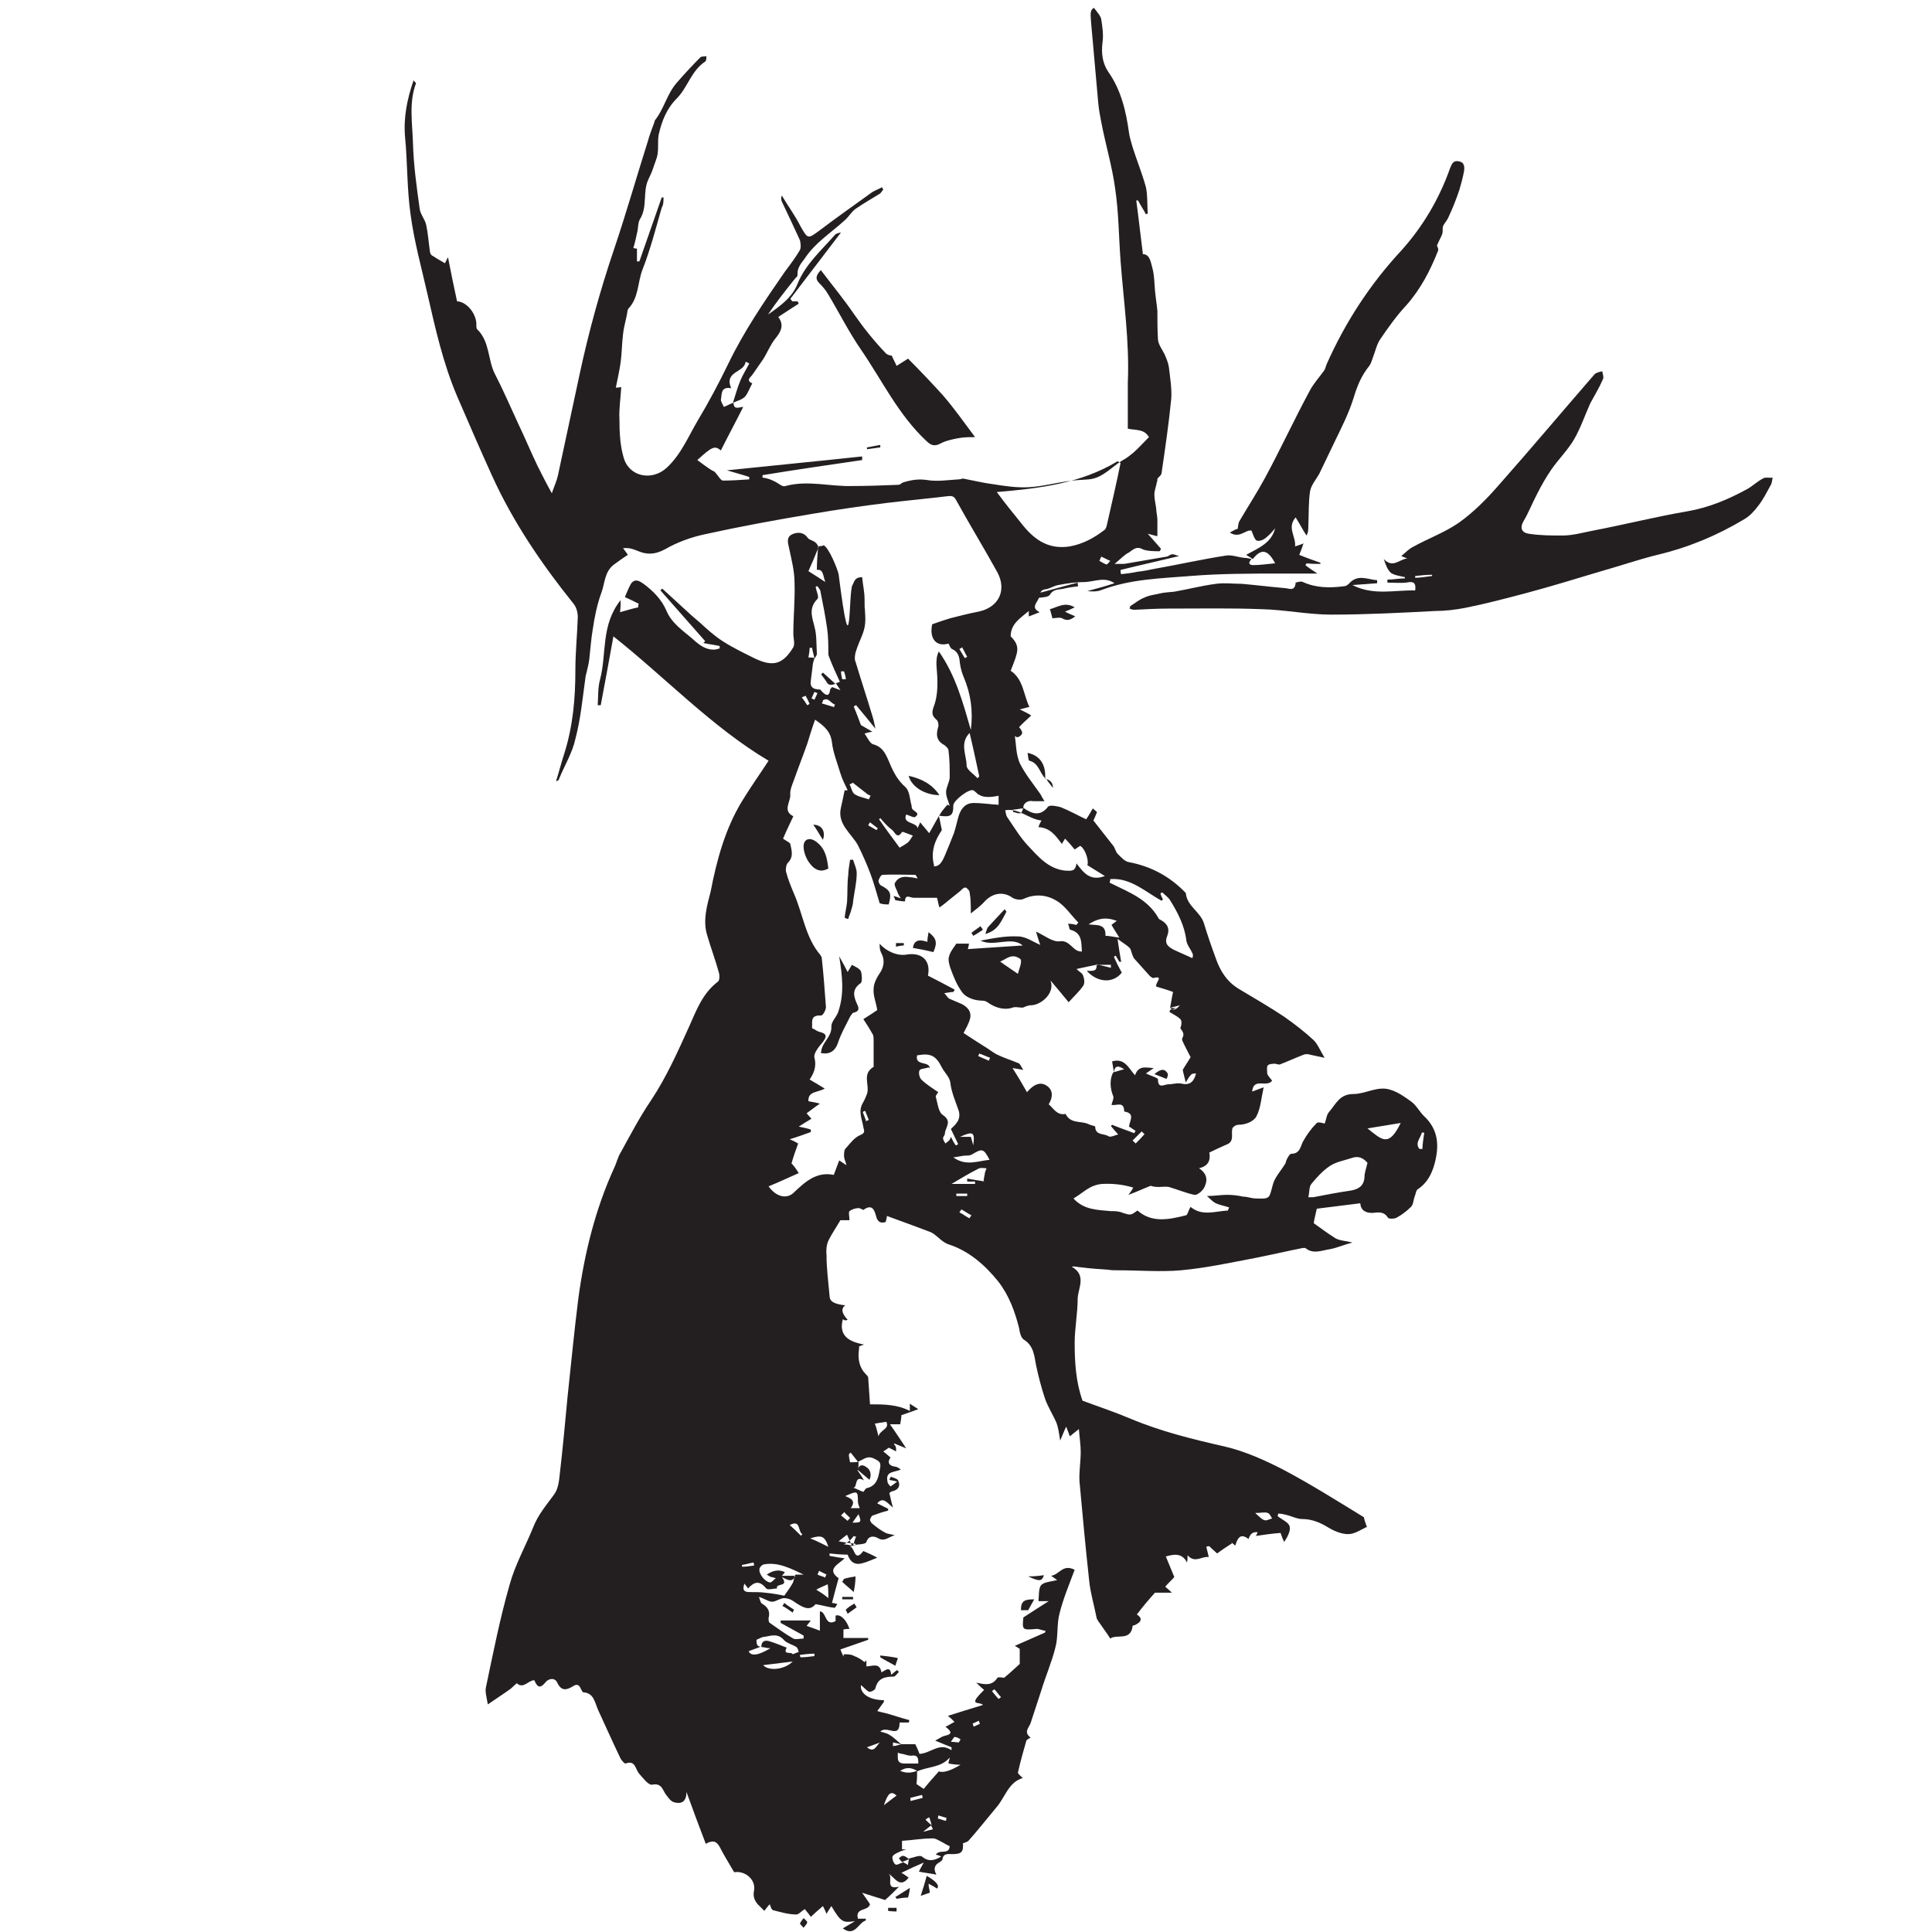 <svg viewBox="0 0 32 32" version="1.1" xmlns="http://www.w3.org/2000/svg">
  <defs>
    <style>
      .cls-1 {
        fill: #231f20;
        fill-rule: evenodd;
      }
    </style>
  </defs>
  
  <g>
    <g id="Layer_1">
      <g>
        <path d="M14.03,25.42s-.07.05-.14.11c.12.02.2.03.28.04,0,0,0,.02,0,.02-.03,0-.06.02-.1.03.09-.02.07.28.23.07.07.03.16.07.23.11-.08.03-.16.07-.24.09-.13.04-.21-.02-.25-.14-.11,0-.2-.01-.3-.02,0,.01,0,.03,0,.04.07.01.15.03.25.04-.1.1-.31.18-.1.33-.04.14-.07.26-.11.41,0,0,.04,0,.09.02-.02.02-.04.07-.05.06-.1-.01-.19-.04-.31-.06-.09.1-.17.09-.37-.05-.04-.03-.1-.05-.15-.05-.07,0-.14.06-.2.06-.06,0-.12-.05-.22-.08.02.06.03.1.05.11.1.06.14.13.11.24,0,.03,0,.07.02.08.13.09.25.18.39.26.04.02.11,0,.17,0,0-.02,0-.03,0-.05-.13-.07-.25-.14-.38-.21,0-.01,0-.02,0-.04h.5s-.03.04-.07.09c.08.03.15.05.22.08v-.32c.11,0,.08.26.26.16,0-.02,0-.06,0-.09.08-.03.18.07.23.22-.03,0-.06,0-.1.01,0,.05,0,.09,0,.14h.41s0,.02,0,.03c-.15.05-.31.11-.46.16.01.03.03.07.05.12,0-.01,0-.03.01-.04.06,0,.12,0,.17.03.06.02.12.06.17.1.01-.01.02-.02.03-.03v.1c.1,0,.22-.07.25.1.06-.03.15-.12.16.04.05-.04.07-.06.1-.08,0,.01.03.03.03.03-.03.03-.06.08-.09.08-.15,0-.26.03-.3.19,0,.03-.08.07-.11.06-.05-.03-.09-.08-.13-.11-.02.14.14.25.38.25,0,0,0,.02,0,.03-.04.05-.07.1-.11.15.06.02.13.03.19.05.11.03.22.07.34.1,0,.01,0,.03-.01.04h-.15c0,.28-.21.04-.32.15.07.02.12.03.16.06.07.04.12.1.19.15-.05-.01-.09-.02-.14-.03,0,.02,0,.04,0,.06.05,0,.09-.02.14-.03h.23s.05.1.07.16c.19-.01.33-.2.53-.06,0-.02,0-.03,0-.05-.08-.03-.17-.07-.27-.11.06-.03.11-.07.16-.08.14-.03.1-.08.01-.15.05-.02.09-.05.15-.08-.04-.04-.07-.07-.11-.1.19-.06.38-.12.58-.18-.03-.05-.19,0-.1-.12.04-.05.08-.09.12-.13-.05-.04-.09-.08-.13-.12.14.03.26.06.35-.08.02-.02.1,0,.11,0,.1-.08.17-.15.26-.23v-.25s-.03-.02-.08-.05c.18-.08.34-.15.5-.22,0-.01,0-.02.01-.03-.05,0-.1-.03-.15-.03-.24.02-.24.02-.22-.19.14-.09.26-.17.42-.27-.07,0-.1,0-.17,0,.01-.09,0-.2.04-.26.05-.06.16-.06.27-.09-.04-.03-.06-.04-.1-.07.14-.02.19-.2.39-.1-.09.24-.19.48-.25.72-.05.18-.02.39-.07.57-.06.24-.16.47-.23.7-.06.18-.12.37-.18.55-.03.08-.12.15,0,.24-.03.02-.06.03-.07.05-.05.17-.1.35-.14.53,0,.02.05.06.08.09-.24.07-.29.32-.44.49-.15.18-.3.37-.46.55-.02.02-.06.03-.09.04.01.15-.03.18-.18.18-.06,0-.15-.02-.16.09,0,.01-.03.03-.04.04q-.14.07-.06.21c-.1-.02-.19-.03-.29-.05.02-.04.04-.08.08-.15-.14.06-.25.11-.37.17.04.02.08.05.12.08-.15.19-.23-.01-.34-.07.1.05-.07.28.18.22-.08.08-.15.15-.23.22-.1-.03-.22-.07-.38-.12.06.09.1.14.13.19-.03.12-.25.05-.2.24h.13s0,.03,0,.03c-.12.03-.18.28-.38.13.08-.05.14-.08.2-.12-.2.03-.23.02-.39-.25-.03.05-.06.09-.08.13-.01-.03-.03-.07-.06-.13-.08.07-.15.13-.2.18-.04-.06-.08-.1-.1-.13-.05.03-.1.09-.14.09-.13,0-.26-.04-.38-.07-.03,0-.05-.07-.06-.1-.03.03-.06.07-.09.11-.04-.04-.07-.07-.11-.11-.06-.07-.08-.14-.06-.23.03-.18-.15-.33-.33-.3-.08-.14-.17-.28-.24-.42-.05-.09-.11-.12-.23-.05-.11-.29-.22-.58-.32-.86,0,.15-.07.21-.21.17-.06-.02-.1-.09-.14-.14-.05-.08-.07-.18-.22-.15-.06.01-.15-.11-.22-.19-.06-.08-.06-.22-.22-.16-.02,0-.06-.05-.08-.08-.13-.27-.25-.54-.37-.8-.06-.13-.07-.29-.25-.3-.01,0-.03-.04-.04-.06-.03-.07-.07-.08-.13-.04-.1.06-.19.09-.26-.06-.04-.09-.15-.07-.2,0-.1.12-.14.05-.18-.04-.1,0-.18.15-.29.05,0,0-.07.06-.1.09-.11.08-.22.15-.38.26-.02-.12-.05-.21-.03-.29.12-.57.23-1.13.39-1.69.09-.33.26-.63.39-.95.08-.21.22-.37.35-.55.06-.08.08-.21.09-.32.05-.43.09-.86.13-1.29.06-.55.11-1.09.18-1.64.1-.74.28-1.47.59-2.15.04-.08.06-.18.11-.26.16-.29.31-.58.5-.86.26-.39.45-.82.64-1.24.12-.27.22-.54.47-.73.03-.02.03-.1.02-.14-.06-.22-.14-.43-.2-.64-.07-.24,0-.48.06-.71.1-.52.24-1.04.52-1.5.14-.23.29-.44.44-.67-.94-.56-1.7-1.37-2.57-2.06-.07.39-.14.77-.21,1.14-.02,0-.04,0-.05,0,.01-.14,0-.29.04-.43.11-.42.01-.9.34-1.31,0,.07,0,.11-.01.2.11-.03.2-.06.3-.08,0-.02,0-.04.01-.06-.08-.04-.16-.08-.23-.11.03-.07.06-.15.1-.22.07-.1.15-.04.21,0,.16.12.3.26.38.45.09.21.28.33.44.47.1.09.2.17.34.17.03,0,.07-.01.1-.02,0-.01,0-.03,0-.04-.09-.02-.18-.03-.27-.05.01-.01.02-.02.03-.03-.25-.28-.49-.56-.74-.84,0-.01.02-.02.03-.03.16.15.32.29.48.44.05.04.09.08.14.12.12.11.24.22.38.31.17.11.36.2.54.29.3.14.46.09.63-.19.03-.06,0-.15,0-.22,0-.28.03-.57.02-.85,0-.19-.05-.38-.09-.57-.02-.09-.05-.18.05-.23.09-.04.19-.04.26.06.02.03.08.04.12.07.03.02.04.05.06.08-.06.15-.12.29-.17.4.11.07.19.12.28.18-.04-.1-.03-.22-.14-.2,0-.13.01-.26.02-.38.02-.03.06,0,.09-.03.09.04.23.39.25.48.22,1.74.16.28.23.18.03-.05.03-.13.16-.13.01.12.04.24.04.37,0,.23,0,.02.01.25.02.29-.08.36-.16.63-.01.05-.02.11,0,.15.09.3.19.6.28.9.02.06.03.12.05.21-.12-.15-.22-.27-.32-.39-.01,0-.03.02-.04.02.04.1.08.2.12.31.04.02.1.06.19.11-.07.01-.1.02-.13.03.05.07.09.17.15.18.14.04.19.14.24.25.07.17.14.33.29.46.07.07.07.21.1.31,0,.02,0,.04.02.06.04.04.12.06.04.12-.02.02-.09-.02-.15-.04-.07.16.17.12.19.23,0-.02.02-.04.04-.1.06.07.1.12.15.18.06-.1.12-.22.19-.33.03-.05.07-.09.11-.14.01,0,.03.01.04.02-.02-.08-.06-.15-.06-.23,0-.08.06-.17.06-.25,0-.15,0-.29-.02-.44,0-.03-.04-.07-.07-.09-.13-.07-.14-.17-.1-.3.01-.03,0-.1-.03-.12-.07-.06-.08-.11-.05-.2.09-.23.07-.47.05-.71,0-.07,0-.14.04-.22.28.4.4.85.53,1.3.04-.31,0-.6-.12-.88-.03-.07-.05-.15-.06-.22-.01-.1-.02-.19-.13-.24-.03-.01-.04-.06-.06-.09-.21.06-.32-.09-.27-.32.11-.04.2-.07.3-.1.16-.04.31-.08.47-.11.33-.07.47-.35.31-.65-.22-.4-.46-.79-.68-1.19-.04-.08-.08-.08-.16-.07-.33.04-.66.07-.99.11-.41.05-.82.11-1.23.18-.6.1-1.2.21-1.79.34-.23.05-.45.13-.66.25-.17.09-.3.09-.46.02-.07-.03-.14-.05-.23-.04.03.04.06.08.08.11-.08.05-.16.11-.23.16-.16.12-.15.31-.21.47-.07.19-.11.39-.14.59-.03.17-.04.34-.06.51-.01.09-.04.19-.06.28-.05.35-.08.7-.17,1.04-.05.23-.18.44-.27.66,0,.02-.02.03-.05.04.05-.16.09-.32.14-.47.14-.45.18-.9.18-1.37,0-.29.03-.58.04-.88,0-.07-.02-.16-.07-.22-.53-.66-1-1.35-1.35-2.12-.2-.44-.39-.88-.58-1.32-.23-.54-.36-1.12-.49-1.69-.1-.44-.22-.87-.28-1.32-.06-.42-.05-.85-.09-1.27-.03-.32.03-.63.14-.95.02.03.04.04.04.05-.12.32-.06.66-.05.99.01.36.06.72.11,1.08.01.1.09.18.11.28.03.14.04.29.06.43,0,.03.02.07.05.08.06.04.13.08.2.12,0,0,.02-.04.05-.1.05.26.1.5.15.73.17.01.33.22.32.4,0,.02,0,.06.02.07.2.2.17.49.28.72.14.27.26.55.39.83.11.23.21.47.32.7.07.14.14.28.24.46.04-.12.08-.2.1-.29.12-.56.24-1.12.36-1.68.15-.7.34-1.39.57-2.07.2-.59.37-1.19.56-1.79.03-.11.07-.21.11-.32,0,0,0-.02.01-.03.15-.19.2-.44.36-.62.13-.15.26-.29.39-.42.02-.02.06-.01.1-.02,0,.03,0,.08-.02.09-.23.15-.29.43-.47.61-.17.17-.25.38-.3.6-.02.11,0,.22-.02.33-.01.07-.05.15-.07.22-.02.06-.05.13-.08.19-.1.21-.01.45-.14.66-.03.05-.03.12-.04.19-.02.09-.04.19-.07.29,0,0,.02,0,.06.01v.21s.03,0,.04,0c.12-.35.25-.71.37-1.06,0,0,.02,0,.03,0,0,.06,0,.12-.03.17-.1.35-.19.7-.32,1.03-.08.21-.06.46-.23.64-.02.02-.02.08-.03.12-.02.1-.05.2-.06.3-.02.16-.02.32-.04.47-.02.14-.05.27-.08.42.03,0,.05,0,.09-.01-.01.18-.04.36-.03.54,0,.21.01.43.07.63.09.32.47.39.71.17.24-.22.36-.52.52-.79.18-.3.35-.62.5-.93.26-.54.6-1.04.94-1.53.09-.12.18-.24.25-.36.02-.04.01-.12,0-.16-.1-.22-.2-.43-.3-.64-.01-.03-.02-.06,0-.1.1.17.22.33.31.51.12.21.12.21.31.07.29-.22.59-.43.88-.64.05-.03.11-.05.16-.08,0,.01.01.02.02.04-.02.02-.04.06-.06.07-.13.08-.27.16-.4.25-.07.05-.11.13-.18.19-.23.21-.49.37-.66.63-.06.08-.13.16-.12.27,0,.02-.01.04-.03.05-.16.2-.32.4-.46.61.2-.14.4-.28.49-.51.13-.32.39-.55.61-.8.02-.03.06-.04.11-.05-.28.37-.56.73-.84,1.1.01.01.02.02.03.04h.09s.01.02.02.04c-.11.07-.22.14-.34.22.1.13.05.24-.05.36-.08.1-.13.23-.2.34-.06.09-.12.17-.18.26-.03.04-.11.09,0,.14-.04.07-.07.16-.12.22-.05.05-.13.07-.2.1.04-.12.07-.24.12-.36.04-.1.1-.19.15-.29-.02-.01-.04-.02-.06-.03-.02.19-.36.15-.24.44-.18-.03-.15.1-.17.19,0,.03.03.08.05.12.05-.02.1-.05.16-.07,0,.13.1.07.16.07-.12.24-.25.48-.37.72-.1-.08-.14-.07-.39.16.08.06.16.12.24.17.02.01.05.02.06.04.04.04.08.12.12.13.15,0,.29-.01.44-.02,0-.01,0-.03,0-.04-.12-.04-.24-.07-.37-.11.76-.08,1.5-.15,2.24-.23,0,.02,0,.04,0,.06-.55.08-1.1.16-1.65.25,0,.01,0,.03,0,.04.06.01.11.02.17.05.05.02.09.05.14.08.02.01.05.02.07.01.37-.1.73.01,1.1,0,.26,0,.51-.01.77-.02.03,0,.05-.03.08-.04.13-.04.25-.06.39-.04.17.03.35,0,.53-.01.03,0,.06-.02.09-.01.16.03.32.07.48.09.19.03.39.06.58.05.22-.01.44-.07.66-.1.11-.02.23-.02.34-.03.24-.02.38-.21.57-.32.06-.03.12-.08.17-.12.09-.08.17-.17.26-.26-.08-.14-.22-.11-.35-.14,0-.26,0-.51,0-.76.03-.68-.07-1.35-.12-2.02-.03-.4-.03-.8-.09-1.2-.05-.37-.16-.73-.23-1.1-.02-.1-.04-.21-.05-.32-.04-.45-.08-.9-.12-1.35,0-.08-.03-.18.05-.22.05.07.11.13.12.19.02.13.04.26.02.39-.02.17,0,.33.09.47.22.31.3.66.35,1.02.01.08.04.16.06.24.07.22.16.44.22.66.03.14.02.29.03.44-.01,0-.02,0-.03.01-.04-.08-.09-.15-.13-.23,0,0-.02,0-.03,0,.04.29.07.58.11.89.12,0,.13.14.16.24.03.12.03.24.04.36.01.11.03.23.04.34,0,.16,0,.32.01.48.01.08.07.16.11.24.03.07.06.14.07.21.02.17.05.35.04.52-.04.41-.1.82-.16,1.23,0,.04-.05.07-.07.1,0,.02,0,.04-.01.06-.01.07-.04.13-.04.2,0,.08.02.15.03.23,0,.06.02.13.02.19,0,.09,0,.18,0,.27-.02,0-.08-.02-.16-.04.09.1.15.17.22.25,0,.01-.02.03-.02.04-.09,0-.2,0-.28-.03-.1-.06-.16,0-.23.05-.08.04-.14.11-.24.19.07,0,.11,0,.16,0,.23-.04.47-.08.7-.12.03,0,.06-.04.1-.04.03,0,.07.02.11.03-.33.08-.65.15-.97.23,0,.02,0,.05.01.07.09-.01.18-.02.27-.04.1-.01.19-.03.29-.05.4-.07.79-.16,1.19-.22.09-.01.19.03.29.04.04,0,.08.01.12.02-.05.05-.06.1.03.1.12,0,.24-.02.36-.03-.12-.23-.23-.25-.37-.07-.03-.02-.06-.04-.11-.07.22-.12.42-.2.48-.44-.05.06-.1.12-.17.17-.04.03-.11.05-.14.03-.03-.02-.05-.08-.08-.16-.09-.03-.2.14-.36.03.07-.04.11-.06.13-.06.01-.06.01-.1.03-.13.14-.24.29-.47.42-.71.26-.48.49-.98.75-1.46.06-.11.15-.21.23-.32.02-.03.03-.07.04-.1.31-.7.72-1.33,1.24-1.89.36-.4.63-.86.81-1.37.03-.07.05-.12.13-.11.1.01.11.08.1.16-.02.11-.05.22-.08.32-.05.15-.11.3-.18.45-.02.05-.07.1-.09.15-.01.04,0,.08-.01.12-.02.06-.06.12-.09.2,0,0,.03.05.02.08-.13.33-.29.64-.53.91-.16.17-.3.37-.43.56-.06.09-.08.2-.12.3-.02.05-.03.1-.06.14-.13.16-.2.33-.26.53-.08.26-.21.51-.33.76-.08.17-.16.33-.24.5-.05.09-.13.18-.15.28-.03.19-.02.38-.03.58,0,.05,0,.11-.03.16-.06-.09-.11-.19-.18-.3-.15.17.01.32-.01.48.06-.02.1-.03.14-.05-.02.06-.04.12-.07.19.12.05.23.09.35.13,0,0,0,.01,0,.02-.08,0-.16,0-.23-.01,0,.01-.01.02-.02.03.05.04.11.08.2.14-.23,0-.42,0-.61,0-.5,0-1,0-1.49.04-.49.04-.99.05-1.47.23-.07.03-.16.03-.24.02.15-.04.3-.08.45-.13-.16-.11-.32-.03-.48-.02-.15,0-.3.02-.45.05-.07.01-.14.06-.21.07-.11.01-.09.1-.12.16-.04.08-.12.15.02.22-.07.03-.13.05-.18.07,0-.03,0-.05,0-.09-.14.12-.3.21-.3.42.17.17.12.26,0,.57.21.14.21.39.31.6-.06.01-.11.03-.16.04.06.03.11.05.19.1-.08.08-.16.14-.22.22-.03.03-.03.08-.05.12h0c.02.15.02.31.08.45.09.18.22.34.34.51.02.03.03.06.07.12-.08,0-.13,0-.19,0-.09-.02-.17.04-.16.12-.06,0-.11.02-.17.02,0,.01,0,.03,0,.04.03,0,.06.02.09.02.01,0,.04,0,.04,0,.02-.03.03-.06.04-.09.14.1.28.15.41-.02.03-.03.14-.01.21.01.15.06.29.14.42.2.05-.07.08-.13.11-.18.02.02.05.04.07.06-.02.05-.04.1-.06.14.11.14.22.28.33.42.03.04.04.1.07.13.06.06.12.13.19.14.37.07.68.24.94.51.02.22.24.31.3.5.06.2.13.4.2.59.07.2.18.38.38.5.25.15.51.3.75.46.17.12.34.25.49.39.07.07.11.18.18.29-.1-.02-.19-.04-.28-.06-.02,0-.05,0-.07.01-.13.05-.26.11-.39.16-.03.01-.07-.02-.11-.01-.04,0-.09.01-.1.04-.01.04,0,.09,0,.13.02.04.06.08.08.11-.09.12-.31-.06-.33.18.06-.02.1-.04.19-.07-.04.18-.05.35-.12.48-.04.08-.17.14-.3.14-.04,0-.1.04-.1.07-.02.09.04.21-.1.26-.09.04-.18.08-.28.13.02.11,0,.22-.17.26.15.1.14.22.08.33-.03.05-.11.12-.16.11-.14-.03-.28-.09-.42-.13-.05-.01-.12,0-.17,0-.06,0-.11-.01-.13-.02-.13.05-.23.1-.37.15.04-.05.06-.08.08-.12-.17-.05-.33-.07-.52-.06-.21.02-.31.15-.47.24.17.19.4.19.62.21.07,0,.13,0,.2.03.13.04.13.04.24-.04.24.21.52.15.8.08.03,0,.04-.08.08-.14.19.16.41.07.62.06,0-.02.01-.03.02-.05-.08-.03-.17-.04-.24-.08-.05-.03-.09-.08-.13-.11.12,0,.23-.02.33-.02.09,0,.18.01.27.03.07,0,.14.03.21.03.24.01.22,0,.28-.22.03-.13.14-.24.21-.36.01-.02.01-.04.02-.06.02-.04.05-.1.08-.1.14,0,.15-.12.19-.2.06-.11.14-.22.23-.31.02-.02.1,0,.13.01.03-.07.03-.15.08-.2.11-.13.17-.29.4-.29.2,0,.4-.14.61-.07.13.04.24.12.35.2.08.06.13.16.2.23.25.23.26.5.18.8-.05.18-.13.32-.28.42-.03.02-.03.08-.05.12-.02.06-.02.13-.06.17-.07.07-.15.13-.24.18-.04.02-.13.02-.14,0-.07-.11-.16-.09-.26-.08-.11,0-.19-.04-.2-.16-.25.03-.49.06-.72.09-.02.1-.04.16-.05.24.1.07.23.17.36.25.07.04.16.04.28.07-.15.04-.26.09-.37.11-.14.02-.28.09-.41-.02,0,0-.03,0-.04,0-.25.05-.51.11-.76.16-.42.08-.83.17-1.26.21-.34.03-.69,0-1.04,0-.06,0-.11,0-.17-.01-.15-.01-.3-.02-.45-.04-.04,0-.09-.02-.15-.01.25.14.11.35.1.52,0,.25-.05.5-.05.74,0,.33.02.65.13.96.27.1.54.19.8.3.5.21,1.03.34,1.56.46.34.08.67.23.98.39.45.24.88.51,1.32.78.01.05.03.11.05.16-.09.04-.2.12-.31.12-.11,0-.23-.05-.33-.11-.13-.08-.27-.14-.43-.14-.09,0-.18-.05-.27-.07-.04-.01-.08-.02-.13-.02,0,.01,0,.02-.01.04.07.06.18.1.2.17.02.07-.03.17-.09.26-.02-.04-.04-.09-.06-.15-.13.01-.28.03-.41.05,0,0,.02-.03.03-.06q-.11-.02-.15.11c-.11-.08-.17-.06-.22.11-.05-.04-.09-.08-.13-.12.03.03.05.05.08.08-.08.05-.17.11-.25.17-.07-.06-.1-.09-.13-.12-.02,0-.03,0-.05.01.01.05.03.11.04.17-.11-.02-.23.11-.35-.03,0,.05,0,.08-.01.12-.08-.16-.21-.14-.35-.1.05.12.09.22.14.34-.03.04-.09.09-.15.16.03.03.06.05.11.1h-.28c-.1.11-.2.23-.3.36.09.06.09.12-.04.18,0,0-.03,0-.03.01-.03.26-.27.13-.37.21-.07-.11-.14-.2-.2-.29-.01-.02-.03-.04-.03-.07-.04-.2-.1-.4-.12-.6-.06-.55-.11-1.09-.16-1.64-.01-.16.02-.33.02-.49,0-.12-.02-.24-.03-.38-.05.04-.09.07-.15.12-.02-.06-.04-.1-.06-.16-.04.08-.06.14-.1.23-.02-.12-.03-.21-.06-.29-.06-.14-.14-.26-.19-.4-.06-.18-.11-.37-.15-.56-.03-.16-.04-.32-.2-.42-.05-.03-.07-.12-.08-.19-.07-.28-.17-.55-.35-.78-.22-.27-.48-.5-.82-.61-.09-.03-.16-.11-.24-.17-.02-.01-.03-.02-.05-.03-.24-.09-.48-.18-.73-.27,0,.02-.01.06-.02.1-.09.03-.14-.01-.16-.1-.03-.11-.07-.2-.21-.1-.01,0-.05-.03-.08-.03-.05,0-.11.02-.15.05-.02.02,0,.09,0,.15-.05,0-.1,0-.15,0-.07.12-.14.22-.2.34-.03.07-.04.16-.03.24,0,.22.03.45.05.67,0,.1.08.14.26.16q-.11.08.04.24s-.03.01-.04.01c-.01,0-.02-.01-.04-.02-.07.27.09.37.35.42-.03.01-.05.02-.08.03,0,.05-.01.1-.01.14,0,.12.03.23.12.32.02.02.04.04.04.06.01.14.02.28.03.44.22,0,.45,0,.66.11v-.12s.08.05.14.09c-.11.04-.19.07-.28.1,0,.04-.01.09-.02.15h-.17c.1.14.17.25.27.4-.09-.04-.15-.06-.19-.08-.06.04-.11.08-.19.13.04.03.08.07.12.1h0c-.05.07-.04.13.06.15.04,0,.07.02.11.05-.1.05-.26.02-.22.2,0,.03.03.06.05.08.03-.02.06-.04.11-.08-.07-.02-.1-.02-.13-.03.01-.02.02-.05.03-.05.04.02.11.03.12.07.04.09-.01.15-.1.17-.01,0-.03.01-.05.03.02.07.03.14.06.24-.09-.07-.16-.19-.26-.07.06.03.12.06.18.09,0,.01,0,.02,0,.03-.08.02-.17.05-.25.08-.02,0-.04.04-.05.07,0,.02.02.05.03.06.07.06.15.12.23.16.04.02.1.02.15.04-.1.02-.17.12-.29.04-.04-.02-.14-.05-.18.07-.01.04-.14.04-.22.05.02-.05.03-.1.05-.14-.01,0-.03,0-.04-.01-.02.03-.04.05-.07.08-.03.02-.06.04-.09.06.04,0,.09.01.13.02ZM15.43,30.23s-.02-.09-.04-.13c-.02.01-.04.02-.06.04.03.03.06.06.1.09-.04.03-.08.06-.14.11.07-.02.12-.03.16-.04,0-.02-.02-.04-.03-.07ZM12.61,27.27c-.07.03-.14.05-.21.08q.06.13.36-.05c-.06,0-.11-.02-.15-.02,0-.07.03-.12.12-.1.1.03.2.07.3.11-.07.13.08.06.1.11.03-.01.07-.03.1-.04-.01-.03-.02-.07-.04-.08-.06-.04-.15-.06-.2-.11-.1-.12-.21-.08-.32-.06-.05,0-.09.03-.14.05,0,.06,0,.13.1.11ZM13.18,26.08s.09,0,.13,0c-.21-.1-.42-.21-.65-.17-.03,0-.07.04-.08.07-.02.09.1.23.18.23.02,0,.05-.04.09-.07-.04-.01-.06-.02-.08-.02-.02-.01-.04-.02-.07-.04q.16-.11.3-.04s-.02.03-.05.06h.22c-.04.11-.11.08-.22.02.13.18-.11.09-.08.19-.06,0-.15.03-.18,0-.11-.14-.2-.11-.3,0-.02-.03-.03-.04-.06-.08-.05.14.03.14.11.14.08,0,.16,0,.23.01.11.01.23.03.32.05.05-.07.1-.14.14-.21.02-.04.02-.08.03-.12ZM14.2,24.35h0s.08.11.11.17c-.17-.1-.1.13-.18.12.06.02.11.05.17.07.02-.02.03-.05.05-.06.19-.04.2-.2.23-.35.01-.08-.02-.1-.1-.14-.12-.06-.18.02-.27.05-.04-.05-.08-.1-.12-.15-.01,0-.02.02-.03.03,0,.04.01.08.02.13.05,0,.1,0,.14-.01,0,.05,0,.09-.01.14ZM15.19,29.33c-.11-.06-.18-.06-.28,0q.13.06.28,0c0,.07,0,.13-.01.22.02.01.07.05.12.08.08-.1.16-.19.25-.29q.11.04.36-.11c-.07,0-.14-.01-.2-.02,0-.04.02-.07.02-.1-.14.17-.37.15-.54.23ZM14.95,30.84s.06.03.09.05c0-.04.01-.07.02-.11.07-.01.17-.06.21-.03.11.09.2.07.32,0-.04-.02-.08-.03-.09-.03.06-.1.22.01.23-.14-.04-.02-.08-.04-.11-.06-.06-.03-.13-.08-.19-.07-.16,0-.32.03-.49.04v.14h.07s-.09.03-.13.05c-.04.02-.09.04-.1.08,0,.04.02.1.05.12.02.02.08-.02.12-.03ZM13.84,11.32s.08-.03.07-.03c-.06-.13-.12-.26-.17-.39-.01-.02-.02-.05-.02-.07,0-.14,0-.28-.02-.42-.03-.21-.07-.41-.11-.61,0-.03-.03-.06-.05-.09-.01,0-.02,0-.03.01.01.07.06.17.03.2-.15.15-.09.3-.05.46.04.14.03.3.04.45,0,.02-.02.05-.04.08-.01-.06-.03-.12-.04-.18-.01,0-.03,0-.04,0,0,.05-.01.1-.02.16.04,0,.07,0,.1.01-.01.04-.03.09-.03.13-.01.08-.02.16-.03.24-.02.12.05.15.15.15.01,0,.03.03.04.04.08.08.12.06.13-.04,0-.01.02-.02.03-.04.04.01.07.03.14.05-.04-.06-.06-.09-.08-.12h0ZM17.59,13.98h0c-.1-.13-.19-.27-.39-.28.01-.04.03-.07.05-.11-.21-.02-.37-.21-.6-.17.01.04.01.08.03.11.11.16.21.33.34.47.17.18.34.39.62.42.09,0,.17.03.19-.12.12.16.23.3.47.21-.1-.06-.19-.12-.29-.18.03-.08-.04-.28-.12-.32-.03.02-.06.04-.09.06-.05-.06-.1-.12-.16-.18-.02.04-.04.06-.05.09ZM19.38,16.69q.07.08.16-.04c-.06.02-.11.03-.16.04.02-.09.03-.18.05-.26-.08-.03-.18-.06-.28-.09-.02-.06.14-.19-.05-.14-.01,0-.04-.02-.06-.04-.09-.1-.17-.19-.26-.29-.01-.02-.02-.04-.03-.07-.01-.03-.02-.08-.04-.1-.05-.05-.11-.08-.2-.15.02.15.04.26.06.38-.01,0-.02,0-.03,0-.02-.03-.04-.07-.06-.1-.01,0-.02.01-.03.02.04.09.08.17.13.26-.14.18-.4.17-.58-.03.09,0,.18.02.16-.11.08.02.16.04.24.06,0-.02,0-.04,0-.05h-.24c-.1.02-.2.04-.33.07.05.05.1.07.11.11.02.05.03.13,0,.17-.07.1-.16.18-.24.27-.09-.11-.19-.23-.3-.36.08.22-.17.41-.32.41-.06,0-.11.03-.14.04-.07,0-.12-.02-.17,0-.15.05-.3-.01-.4-.08-.07-.05-.1-.03-.16-.04-.1-.01-.22-.06-.27-.13-.09-.12-.15-.27-.2-.41-.02-.06-.04-.14-.02-.19.02-.08.08-.15.12-.21h.21s-.01.06-.02.09c.32-.02.62-.04.91-.06-.19-.16-.47.03-.7-.08.21-.04.41-.08.62-.07.13,0,.25.09.37.14-.02-.05-.04-.12-.07-.22.15.07.28.18.4.16.17-.02.21.18.36.17-.01-.16,0-.31-.19-.36-.02,0-.02-.06-.04-.1.06,0,.1.01.14.02,0-.01.02-.02.03-.04-.12-.12-.22-.28-.36-.36-.16-.1-.36-.12-.55-.03-.05.02-.13.01-.18-.02-.15-.11-.33-.08-.46.06-.07.08-.16.14-.23.2,0-.13,0-.24-.02-.35,0-.03-.05-.08-.07-.08-.04,0-.07.05-.1.07-.05.04-.1.08-.15.12-.06.05-.12.1-.18.14-.02-.06-.03-.13-.04-.16-.15,0-.27,0-.39,0-.05,0-.14-.07-.14.06-.05,0-.1-.01-.16-.02,0,0-.01-.03-.03-.07.04.01.07.02.12.04-.03-.05-.05-.08-.06-.12-.02-.04-.05-.1-.04-.13.05-.1.14-.12.25-.1.04,0,.07.01.13.02-.02-.03-.03-.06-.04-.06-.18,0-.36-.01-.54,0-.03,0-.06.06-.07.1,0,.02.02.07.05.08.15.08.17.13.12.31-.05,0-.1,0-.15-.02-.05-.16-.09-.32-.15-.48-.06-.16-.13-.32-.21-.48-.11-.2-.35-.35-.28-.63.02-.09.04-.18.06-.28.02,0,.03,0,.05,0-.04-.09-.09-.18-.12-.28-.05-.17-.12-.34-.14-.51-.02-.18-.12-.27-.28-.38-.05.14-.09.27-.13.4-.07.2-.15.4-.22.6-.03.08-.07.17-.06.25,0,.12-.13.26.05.35-.06.13-.12.25-.17.37.05.04.11.06.12.09.02.1.06.21-.04.31-.03.03-.04.11-.03.15.03.12.08.24.13.36.15.34.19.73.44,1.02,0,.01.02.03.02.04.03.27.05.54.07.82,0,.05-.05.14-.08.14-.19-.01-.14.11-.15.21.05.02.08.05.12.06.13.03.13.08.05.18-.06.07-.15.18-.13.25.04.16-.02.27-.08.36.07.04.15.09.25.15-.12.07-.28.04-.27.21.06.01.12.02.19.04-.09.06-.15.11-.22.16.03.03.05.06.08.09-.07.04-.13.08-.21.13.09.02.15.03.2.05,0,.01,0,.02,0,.04-.11.04-.22.08-.35.12.05.02.09.04.14.07-.04.11-.08.22-.11.33.03.03.07.08.12.16-.18.08-.33.15-.5.22.13.18.3.21.41.11.19-.18.38-.36.67-.3.03-.08.06-.16.09-.24.03.02.06.04.12.08-.02-.08-.04-.11-.04-.15,0-.04,0-.1.02-.12.08-.09.15-.19.25-.23.09-.04.06-.07.05-.13-.02-.13-.09-.26-.01-.4.03-.05.05-.1.07-.15.05-.15-.09-.33.11-.45,0,0,0-.02,0-.03,0-.13,0-.26,0-.39,0-.04,0-.08-.01-.11-.05-.09-.1-.17-.16-.26.11-.07.19-.12.23-.15-.02-.13-.07-.24-.06-.35,0-.1.06-.2.12-.29.06-.11.06-.21,0-.32-.02-.04-.02-.09-.02-.14.1.12.29.21.45.18.25-.04.4.1.35.35.14.07.29.15.44.23,0,.01-.01.03-.02.04-.04,0-.08.01-.15.02.04.04.05.07.08.09.07.03.14.06.21.09.1.05.16.13.14.23-.02.09-.07.17-.11.25.12.08.23.15.34.22.07.04.13.09.2.13.12.06.25.1.37.15.03.01.04.06.08.11-.07-.01-.11-.02-.18-.03.09.14.16.26.24.4.11-.13.23-.19.35-.09.09.08.07.19.01.29.08.07.14.19.28.16.08.17.26.11.38.17.04.02.11.03.11.04,0,.15.15.11.22.16.03.02.09-.01.16-.03-.06-.07-.09-.1-.12-.14,0,0,.01-.01.02-.02.12.05.24.09.37.14,0-.01.01-.03.02-.04-.04-.02-.07-.05-.11-.07.01-.1.11-.22-.08-.25,0-.18-.13-.09-.21-.11.01-.05.04-.1.03-.14-.06-.14-.06-.3,0-.4.05-.01.1-.03.18-.05-.12-.08-.16-.04-.17.05-.01-.06-.02-.12-.03-.18.21-.06.27.11.38.23.06-.18.2-.12.31-.12-.04.03-.09.06-.13.09.08.04.2.07.2.1,0,.15.09.09.16.08.08,0,.17-.03.24-.01.14.03.2-.05.23-.17-.04,0-.07,0-.09.03-.03.03-.05.07-.08.12-.02-.09-.04-.15-.05-.21.04-.07.09-.14.13-.21-.05-.1-.1-.19-.14-.28,0,0,0-.02,0-.03.05-.08,0-.12-.03-.17.02-.05.03-.12,0-.15-.05-.05-.12-.08-.18-.12,0-.01.01-.03.02-.04.03,0,.06-.01.09-.02ZM18.56,7.67s-.03-.02-.05-.03c-.61.37-1.3.45-2,.51.14.19.27.35.4.51.2.26.44.45.81.39.22-.04.4-.14.57-.27.02-.01.03-.04.04-.07.08-.35.16-.7.23-1.04ZM18.39,14.56s0,.03-.01.05c0,0,0,.02.02.02.3.15.61.26.79.58,0,.01.02.02.04.03.11.06.15.15.1.27-.05.13.03.18.13.23.09.04.18.08.29.13,0-.01.02-.05,0-.08-.03-.07-.09-.14-.1-.21-.03-.25-.14-.46-.27-.67-.03-.05-.09-.09-.13-.13,0,0-.02.01-.03.02.01.03.02.06.04.09,0,.01-.01.02-.02.03-.27-.15-.51-.38-.84-.36ZM22.65,19.26c-.07-.08-.15-.12-.26-.08-.12.04-.25.06-.36.13-.12.08-.22.19-.31.3-.04.05-.03.14-.05.22.01,0,.05,0,.08,0,.21-.04.41-.08.62-.11.12-.02.22-.07.23-.22,0-.08.03-.15.05-.24ZM15.38,17.68c-.06.02-.14.02-.15.05-.02.04,0,.12.03.15.08.08.18.14.28.21-.01.02-.05.06-.04.08.03.1.04.25.12.3.16.11.03.21.03.31,0,.02-.03.05-.03.07,0,.03.02.06.04.09.02-.02.04-.03.06-.05.01-.01.02-.03.03-.06.03.06.05.1.08.14.01,0,.03-.01.04-.02-.04-.08-.08-.17-.12-.25.08-.08.17-.15.13-.3-.05-.15-.12-.3-.14-.47-.01-.09-.1-.17-.14-.25-.1-.2-.19-.24-.41-.2-.04.18.2.09.21.21ZM15.47,14.35c.1,0,.14-.09.18-.18.05-.12.1-.24.15-.37.03-.09.05-.19.08-.29.04-.12.11-.21.25-.21.13,0,.25.02.41.03v-.15s-.1.02-.15.02c-.05,0-.11,0-.16-.03-.04-.01-.07-.06-.11-.08-.07-.03-.33.17-.33.25,0,.17-.04.2-.24.17.02.08.03.15.05.24-.11.16-.19.35-.13.58ZM16.06,12.14c-.17.17-.05.37-.05.54,0,.07.12.14.18.21,0,0,.02-.02.03-.03-.05-.23-.1-.47-.16-.72ZM22.65,18.69c.24.19.35.32.55-.09-.19.03-.36.06-.55.09ZM16.29,19.57s.01-.08.02-.12c0-.03.02-.07.03-.1-.04,0-.09-.01-.12,0-.16.08-.31.17-.46.26h.39s0-.02,0-.04c-.04,0-.09,0-.13,0,0-.02,0-.03,0-.05.09.02.19.03.29.05ZM14.9,14.04s.09-.05.13-.08c.04-.03.06-.08.09-.12-.06-.02-.17-.07-.18-.06-.08.13-.12,0-.16-.03-.08-.06-.14-.13-.2-.2,0,0-.01.01-.02.02.11.16.23.32.34.47ZM18.49,15.25c-.19-.07-.32-.03-.46.06.13.02.29-.02.28.19.07,0,.14.02.23.03-.05-.08-.09-.14-.13-.21.02-.02.04-.03.09-.07ZM16.39,19.21c-.1-.19-.12-.19-.29-.09-.03.02-.07.02-.1.02-.06,0-.12.02-.21.03.21.15.4.06.6.04ZM16.57,15.93c.11.08.19.13.29.2.02-.09.06-.16.05-.23,0-.02-.09-.07-.14-.06-.06,0-.12.05-.21.09ZM15.21,29.21c0-.08,0-.15-.12-.13-.05,0-.1-.02-.14-.03-.03,0-.05-.01-.08-.02,0,.03,0,.05,0,.08,0,.1.07.1.14.1.07,0,.13,0,.21,0ZM14.12,12.97s-.04.02-.05.02c.03.05.04.13.08.16.07.05.16.06.24.09.01-.02.02-.04.03-.06-.02-.01-.05-.02-.07-.04-.08-.06-.15-.12-.23-.18ZM12.64,27.58c.09.1.35.08.49-.06-.17.02-.33.04-.49.06ZM14,24.78c.1.04.18.08.09.2h.15s-.03-.07-.03-.11c0-.18-.01-.18-.21-.09ZM13.72,25.62c-.06-.18-.11-.2-.3-.14.1.04.18.08.3.14ZM20.79,25.06c.07.06.11.11.16.12.03.01.08-.02.12-.03-.02-.03-.04-.08-.07-.09-.05-.02-.11,0-.21,0ZM14.68,23.55c-.08.01-.13.02-.19.03.02.05.04.12.06.21.03-.11.19-.12.13-.24ZM16.12,18.97c.03-.22,0-.24-.22-.14h.18s.02.06.04.14ZM13.72,26.46c0-.08,0-.14-.01-.22-.06.03-.12.05-.19.09.08.05.13.08.2.14ZM23.51,19.03s.03,0,.05,0c0-.09.02-.18.03-.27-.01,0-.03,0-.04,0-.02.09-.12.17-.04.27ZM13.26,25.44s.02-.02.03-.03c-.08-.04-.02-.25-.21-.15.07.06.13.12.19.18ZM14.85,29.74c-.09-.08-.14-.05-.21.16.08-.06.14-.11.21-.16ZM18.24,9.22s-.02.04-.03.07c.04.02.08.05.12.06.01,0,.04-.04.06-.06-.05-.02-.1-.05-.15-.07ZM15.84,19.77s0,.03,0,.04h.18s0-.03,0-.04h-.18ZM13.81,11.72s.01-.03.02-.05c-.07-.02-.11-.13-.2-.07,0,.02-.01.04-.02.05.07.02.13.04.2.06ZM18.95,18.78s-.03-.03-.04-.04c-.05.05-.1.1-.15.15.02.02.03.03.05.05.05-.05.1-.1.15-.16ZM13.57,26.01s-.02.05-.03.07c.04.02.09.03.13.05,0-.02.01-.04.02-.05-.04-.02-.08-.04-.12-.06ZM13.35,11.52s-.04.02-.07.03c.03.04.06.08.09.13.01,0,.03-.02.04-.02-.02-.05-.04-.09-.07-.14ZM15.08,29.78s0,.03,0,.05c.07-.02.13-.03.2-.05,0-.02,0-.03-.01-.05-.07.02-.13.03-.2.05ZM14.58,28.86c-.06.02-.13.05-.22.08.13.11.16-.05.22-.08ZM14.12,25.22c.15,0,.15-.01.1-.14-.03.04-.06.08-.1.14ZM13.25,27.41s0,.03.01.04c.08,0,.15-.01.23-.02,0-.01,0-.03,0-.04-.08,0-.16.01-.24.02ZM15.94,10.72s-.03.02-.05.03c.03.05.06.1.09.15.01,0,.03-.02.04-.02-.03-.05-.05-.1-.08-.15ZM15.88,28.86s.02-.03.03-.05c-.03-.02-.06-.04-.1-.04-.01,0-.03.04-.06.08.06,0,.09.01.13.01ZM12.49,25.94s0-.04-.01-.06c-.06.01-.12.03-.19.04,0,.01,0,.02,0,.03.07,0,.13-.01.2-.02ZM15.92,20.04l-.03.04c.06.03.11.07.17.1,0-.02.02-.03.03-.05-.06-.03-.11-.07-.17-.1ZM14.41,13.62s-.02.03-.03.05c.05.03.09.05.14.08,0-.01.01-.02.02-.03-.04-.03-.09-.07-.13-.1ZM15.67,30.15s0-.03.01-.04c-.05-.01-.09-.03-.14-.04,0,.02,0,.03-.01.05.05.01.09.03.14.04ZM16.22,17.45s-.01.03-.02.04c.06.03.12.05.18.08,0-.02.01-.03.02-.05-.06-.02-.12-.05-.18-.07ZM13.98,25.05s-.04.04-.05.05c.04.03.07.06.11.09.01-.02.03-.03.04-.05-.03-.03-.07-.06-.1-.1ZM16.47,27.98l-.04.03s.07.09.11.13c.01-.01.03-.02.04-.03-.04-.04-.07-.09-.11-.13ZM14.34,18.57s.03-.01.05-.02c-.02-.05-.04-.1-.06-.15-.01,0-.03.01-.04.02.02.05.04.1.06.16ZM13.54,11.48s-.03-.01-.05-.02c-.02.04-.03.07-.05.11.02,0,.03.01.05.02l.05-.11ZM16.23,28.55s-.01-.03-.02-.05c-.03.02-.07.03-.1.05,0,0,.01.03.02.05.03-.02.07-.03.1-.05ZM13.96,11.25s.03,0,.05,0c0-.04-.02-.09-.03-.13-.02,0-.03,0-.05,0,0,.04.01.09.02.13Z" class="cls-1"></path>
        <path d="M18.72,10.04c.08-.05.15-.11.23-.14.08-.04.17-.05.26-.07.08-.02.16-.02.24-.03.23-.04.46-.1.69-.13.14-.02.29,0,.43,0,.23.02.47.05.7.07.07,0,.18.07.19-.09,0,0,.09-.03.12-.01.22.1.45.1.68.07.03,0,.06-.02.08-.04.15-.17.31-.07.47-.06,0,.02,0,.03,0,.05-.13.01-.25.02-.41.03.35.18.7.08,1.04.09.02-.15-.05-.15-.15-.13-.1.01-.21,0-.31,0,0-.02,0-.03,0-.05.1,0,.19-.02.29-.02,0,0,0-.01,0-.02-.08-.02-.17-.03-.23-.07-.06-.05-.09-.14-.12-.23.15.16.26,0,.39-.01-.03-.01-.05-.02-.1-.04.07-.06.13-.12.19-.15.25-.14.53-.24.76-.4.24-.17.46-.39.66-.62.54-.61,1.06-1.23,1.59-1.84.03-.03.08-.04.13-.05,0,.04.03.09.01.13-.06.14-.14.27-.21.4-.09.2-.16.41-.27.6-.1.17-.25.32-.37.49-.09.13-.17.27-.24.41-.08.15-.14.31-.23.46-.05.09-.04.18.09.2.19.03.38.03.56.03.17,0,.34-.05.5-.08.52-.1,1.04-.23,1.56-.32.36-.06.69-.2,1-.37.09-.05.17-.13.27-.18.04-.02.1,0,.15-.01-.01.05-.01.1-.04.14-.06.11-.12.23-.2.33-.06.08-.14.17-.23.22-.45.27-.93.47-1.44.59-.32.08-.64.19-.96.28-.4.12-.79.24-1.2.35-.34.09-.68.18-1.03.25-.16.03-.33.05-.49.05-.57.03-1.15.06-1.72.06-.38,0-.76-.08-1.15-.09-.51-.02-1.02-.01-1.54-.01-.19,0-.38.01-.57.02-.03,0-.06-.01-.08-.02ZM23.44,9.54s0,.02,0,.03c.09,0,.19-.02.28-.03,0,0,0-.02,0-.02-.09,0-.19.01-.28.02Z" class="cls-1"></path>
        <path d="M13.6,4.48c.19.25.38.48.55.73.16.23.33.44.52.64.03.03.08.04.1.04.03.07.06.12.08.17.05-.03.11-.07.19-.12.19.19.39.4.58.61.19.22.35.45.53.69-.09,0-.19,0-.29.02-.1.02-.2.04-.29.09-.1.05-.16.02-.23-.05-.46-.43-.73-1-1.08-1.51-.2-.29-.36-.61-.54-.91-.04-.07-.09-.13-.15-.19-.06-.06-.07-.12.03-.22Z" class="cls-1"></path>
        <path d="M17.44,10.26c-.02-.05-.03-.11-.05-.17.12-.03.25-.13.41-.03-.06.03-.11.05-.16.07.05.03.11.05.17.08-.06.04-.12.09-.22.03-.04-.02-.11,0-.16,0Z" class="cls-1"></path>
        <path d="M15.05,12.85c.22.05.39.14.51.32-.23,0-.46-.13-.51-.32Z" class="cls-1"></path>
        <path d="M17.86,9.71c-.08.01-.16.02-.24.04-.08.02-.17,0-.23.1-.03.05-.15.04-.23.06,0-.02-.01-.05-.02-.07.24-.06.47-.13.71-.19,0,.02,0,.04.01.06Z" class="cls-1"></path>
        <path d="M15.52,31.28s-.08-.05-.14-.08c0,.07.02.1.02.15-.04.01-.08.03-.15.05.04-.12.07-.22.1-.33q.24.14.17.21Z" class="cls-1"></path>
        <path d="M17.32,12.9c-.1-.09-.11-.26-.27-.3-.02,0-.02-.08-.03-.13.2.04.31.19.29.44h0Z" class="cls-1"></path>
        <path d="M13.98,26.15c.07-.02.13-.03.19-.04,0,.08-.01.16-.03.26-.06-.06-.13-.11-.19-.17.01-.02.02-.03.03-.05Z" class="cls-1"></path>
        <path d="M17.04,26.67h-.13c0-.15.05-.18.22-.18-.03.05-.06.11-.1.18Z" class="cls-1"></path>
        <path d="M16.73,12.01s.1,0,.14.03c.03.02.06.07.06.1,0,.03-.05.07-.08.07-.03,0-.06-.04-.08-.07-.02-.04-.03-.09-.04-.13h0Z" class="cls-1"></path>
        <path d="M14.87,27.47c-.02.05-.03.09-.04.12-.09-.05-.17-.09-.25-.14,0,0,0-.02,0-.03.09.01.18.02.28.04Z" class="cls-1"></path>
        <path d="M14.19,26.62c-.05.04-.1.07-.15.11-.01-.03-.04-.07-.03-.07.04-.04.09-.07.14-.1.01.02.03.04.04.07Z" class="cls-1"></path>
        <path d="M15.07,31.28c-.01.08-.02.11-.03.15-.07,0-.13.01-.19.02,0,0-.01-.02-.02-.03.07-.04.14-.09.24-.15Z" class="cls-1"></path>
        <path d="M17.03,26.11c.11,0,.19-.01.26-.02-.03.1-.07.11-.26.02Z" class="cls-1"></path>
        <path d="M13.31,31.93s-.06-.06-.06-.07c.01-.03.04-.06.06-.09.02.02.06.05.06.07,0,.02-.03.05-.06.09Z" class="cls-1"></path>
        <path d="M14.69,23.97s.08-.05.11-.05c.03.01.05.06.04.12-.05-.03-.1-.05-.15-.08h0Z" class="cls-1"></path>
        <path d="M13.13,26.71c-.06-.04-.11-.08-.17-.11l.03-.05c.05.04.11.08.16.11,0,.02-.02.03-.02.05Z" class="cls-1"></path>
        <path d="M14.85,31.66s-.09,0-.14-.01c0-.02,0-.03,0-.05.05,0,.1,0,.14,0,0,.02,0,.05,0,.07Z" class="cls-1"></path>
        <path d="M13.95,26.45h.18s0,.03,0,.04c-.06,0-.12,0-.18,0,0-.02,0-.03,0-.05Z" class="cls-1"></path>
        <path d="M17.32,12.9q.12.03.12.15c-.04-.05-.08-.1-.11-.15h0Z" class="cls-1"></path>
        <path d="M14.58,7.41c-.07.01-.15.02-.22.03,0,0,0-.02,0-.03.07-.01.15-.03.22-.04,0,.01,0,.02,0,.03Z" class="cls-1"></path>
        <path d="M14.2,24.35c.03-.09.08-.1.15-.05.07.04.09.14.05.21-.07-.06-.14-.12-.2-.17h0Z" class="cls-1"></path>
        <path d="M13.6,17.43c.01-.17.18-.25.17-.43,0-.08.08-.15.11-.23.11-.31.07-.61.02-.93.05.09.1.18.14.26.02-.04.05-.08.07-.12.05.03.13.06.15.11.02.06.02.17,0,.19-.16.11-.12.23-.06.36.03.06.03.11-.05.13-.03,0-.05.04-.07.07-.07.14-.15.28-.2.43-.05.15-.15.2-.29.17Z" class="cls-1"></path>
        <path d="M13.71,14.39c-.13.07-.23,0-.29-.08-.06-.07-.11-.19-.11-.29,0-.13.11-.16.22-.07.14.11.17.26.19.44Z" class="cls-1"></path>
        <path d="M13.99,15.2c.01-.09.03-.17.04-.26.01-.15,0-.3.02-.45,0-.08.02-.17.03-.25,0,0,.05,0,.05,0,.02.07.06.15.06.22,0,.16-.04.31-.06.47,0,.05-.02.1-.03.14-.01.05-.04.1-.05.15-.02,0-.04-.01-.06-.02Z" class="cls-1"></path>
        <path d="M15.46,15.77c-.12-.03-.23-.05-.34-.07.02-.12.09-.15.24-.1,0-.05.01-.1.02-.16.13.1.15.17.08.33Z" class="cls-1"></path>
        <path d="M16.67,15.1c-.08.14-.13.31-.35.37.02-.06.03-.1.05-.12.09-.1.18-.19.27-.29.01.01.02.03.03.04Z" class="cls-1"></path>
        <path d="M19.12,17.79c.09-.07.16-.11.22-.01.01.02,0,.06-.02.09-.07-.03-.13-.05-.2-.08Z" class="cls-1"></path>
        <path d="M13.63,13.91c-.06-.09-.1-.17-.16-.25.14,0,.21.11.16.25Z" class="cls-1"></path>
        <path d="M16.28,15.4c-.05.03-.1.07-.16.1-.01-.02-.02-.03-.03-.05.05-.04.1-.07.15-.11.01.02.03.04.04.06Z" class="cls-1"></path>
        <path d="M14.84,15.62s.09,0,.13,0c0,.01,0,.02,0,.04-.04,0-.09.01-.13.02,0-.02,0-.03,0-.05Z" class="cls-1"></path>
        <path d="M13.84,11.32s-.09.06-.14-.01c-.03-.05-.07-.1-.1-.14,0,0,.02-.02.03-.03.07.06.14.13.21.19h0Z" class="cls-1"></path>
        <path d="M15.07,30.79s-.08.03-.13.05c-.02-.02-.04-.04-.05-.06.02-.02.05-.05.07-.04.04,0,.07.04.11.06Z" class="cls-1"></path>
      </g>
    </g>
  </g>
</svg>